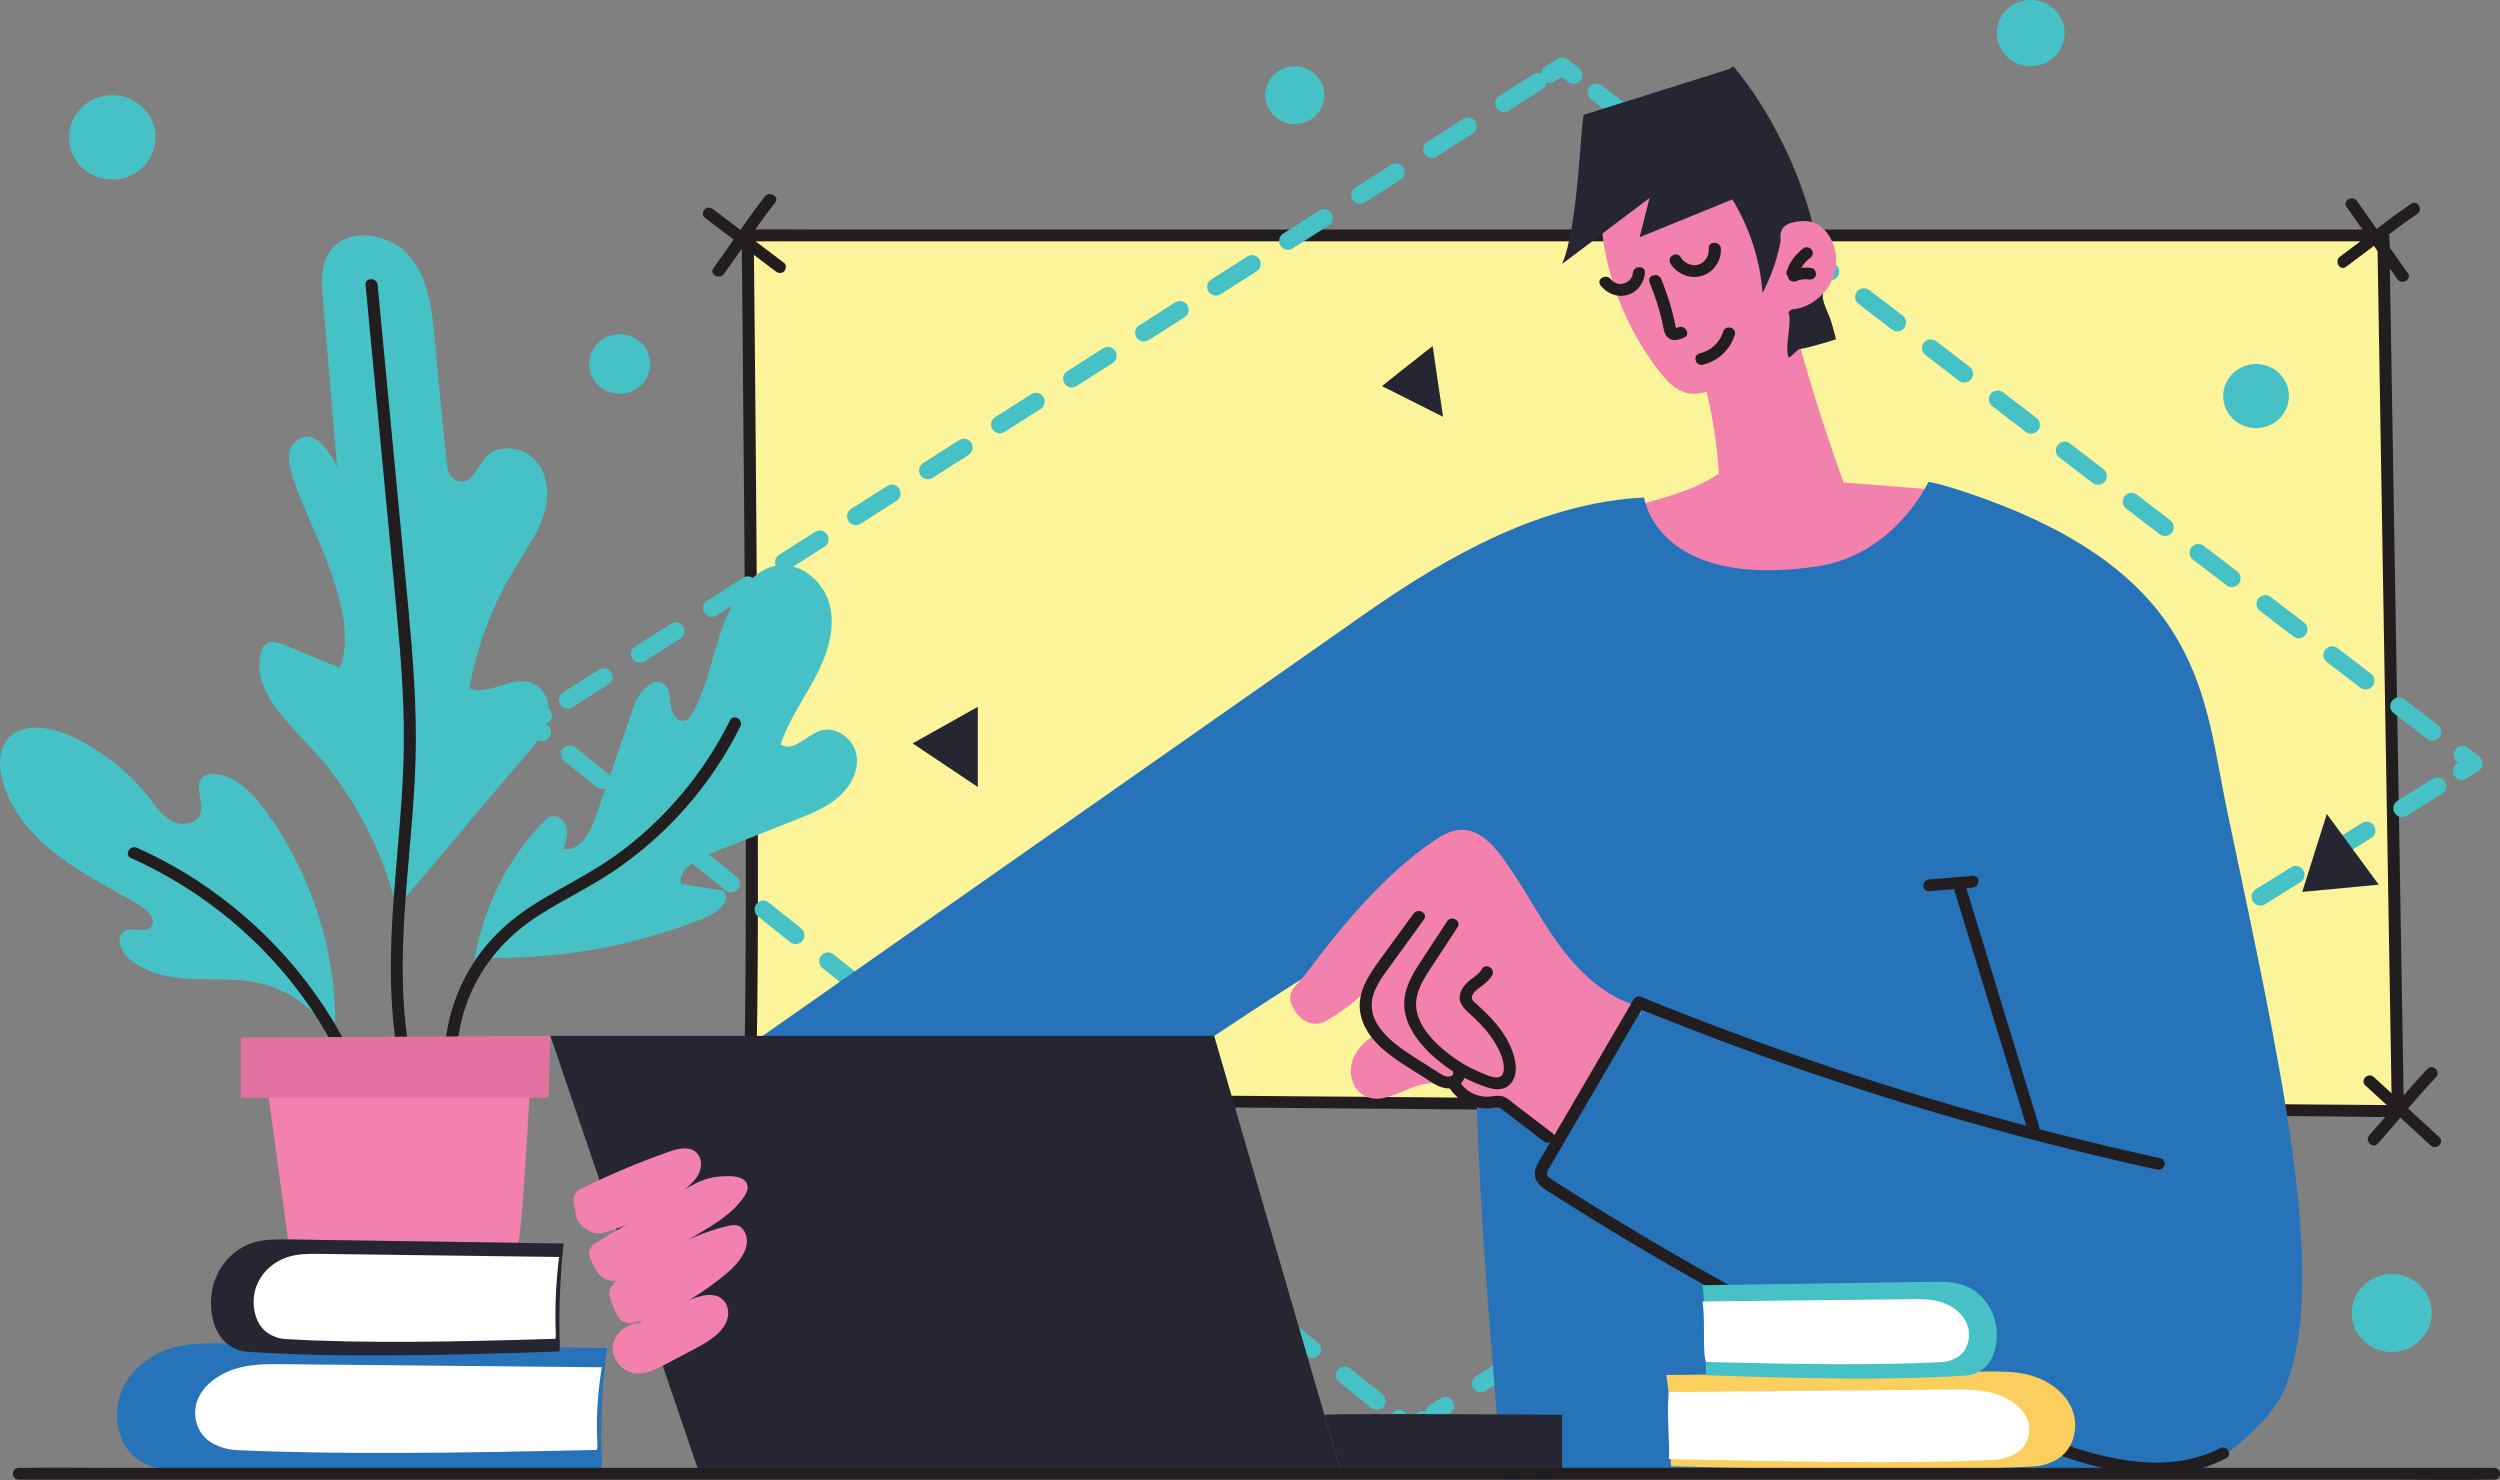 <svg width="380" height="225" viewBox="0 0 380 225" fill="none" xmlns="http://www.w3.org/2000/svg">
<rect x="0" y="0" width="380" height="225" fill="#808080" stroke="none"/>
<g clip-path="url(#clip0_206_28484)">
<path d="M113.65 166.852C115.089 165.012 113.65 35.78 113.65 35.78H362.271L364.47 168.876L113.65 166.845V166.852Z" fill="#FBF49B"/>
<path d="M114.443 167.307C114.728 166.906 114.708 166.248 114.748 165.793C114.837 164.876 114.871 163.952 114.905 163.036C115.027 159.817 115.074 156.598 115.108 153.38C115.23 142.922 115.217 132.464 115.19 122.007C115.162 109.438 115.088 96.861 115 84.292C114.925 73.454 114.83 62.616 114.728 51.778C114.694 48.213 114.66 44.648 114.619 41.076C114.606 39.97 114.599 38.87 114.586 37.763C114.586 37.213 114.674 36.547 114.565 36.004C114.552 35.936 114.565 35.855 114.565 35.787C114.26 36.085 113.954 36.384 113.649 36.683H358.522C359.615 36.683 360.769 36.778 361.862 36.683C361.998 36.669 362.133 36.683 362.269 36.683C361.964 36.384 361.658 36.085 361.353 35.787C361.427 40.207 361.502 44.635 361.57 49.055C361.746 59.669 361.923 70.29 362.099 80.903C362.31 93.697 362.52 106.497 362.737 119.291C362.921 130.353 363.104 141.414 363.287 152.476C363.348 156.143 363.409 159.81 363.471 163.477C363.491 164.604 363.511 165.732 363.525 166.859C363.532 167.423 363.443 168.088 363.552 168.645C363.566 168.72 363.552 168.808 363.552 168.882C363.857 168.584 364.163 168.285 364.468 167.986C362.222 167.966 359.968 167.952 357.721 167.932C351.66 167.884 345.591 167.837 339.523 167.782C330.495 167.708 321.467 167.64 312.439 167.565C301.504 167.477 290.562 167.389 279.626 167.3C267.564 167.205 255.502 167.103 243.44 167.008C231.344 166.913 219.255 166.811 207.159 166.716C195.803 166.621 184.453 166.533 173.097 166.438C163.567 166.363 154.037 166.282 144.507 166.207C137.61 166.153 130.707 166.098 123.81 166.037C120.566 166.01 117.314 165.922 114.07 165.956C113.927 165.956 113.785 165.956 113.642 165.956C112.461 165.949 112.461 167.735 113.642 167.748C115.889 167.769 118.142 167.782 120.389 167.803C126.458 167.85 132.519 167.898 138.588 167.952C147.615 168.027 156.643 168.095 165.671 168.169C176.607 168.258 187.549 168.346 198.484 168.434C210.546 168.529 222.608 168.631 234.67 168.726C246.766 168.821 258.855 168.923 270.952 169.018C282.308 169.113 293.657 169.202 305.013 169.297C314.543 169.371 324.074 169.453 333.604 169.528C340.5 169.582 347.404 169.636 354.3 169.697C357.545 169.725 360.796 169.813 364.041 169.779C364.183 169.779 364.326 169.779 364.468 169.779C364.957 169.779 365.391 169.365 365.385 168.882C365.31 164.462 365.235 160.034 365.167 155.614C364.991 145 364.815 134.379 364.638 123.766C364.428 110.972 364.217 98.172 364 85.378C363.817 74.317 363.633 63.255 363.45 52.193C363.389 48.526 363.328 44.859 363.267 41.192C363.24 39.481 363.301 37.736 363.179 36.024C363.179 35.95 363.179 35.868 363.179 35.787C363.172 35.304 362.765 34.89 362.262 34.89H123.749C120.518 34.89 117.287 34.829 114.056 34.89C113.92 34.89 113.785 34.89 113.649 34.89C113.16 34.89 112.726 35.298 112.732 35.787C112.78 40.071 112.821 44.349 112.861 48.634C112.963 58.902 113.051 69.176 113.126 79.443C113.221 91.965 113.296 104.487 113.337 117.009C113.37 127.922 113.391 138.834 113.303 149.747C113.269 153.434 113.235 157.121 113.133 160.808C113.099 162.004 113.065 163.199 112.997 164.394C112.977 164.808 112.95 165.222 112.916 165.637C112.902 165.779 112.889 165.929 112.875 166.071C112.841 166.431 112.868 166.078 112.855 166.241C112.841 166.499 112.692 166.621 112.841 166.404C112.162 167.348 113.751 168.244 114.423 167.307H114.443Z" fill="#221E1F"/>
<path d="M82.424 111.305L80.721 109.94L82.567 108.765" stroke="#46C2C6" stroke-width="2.67" stroke-linecap="round" stroke-linejoin="round"/>
<path d="M86.301 106.382L233.734 12.434" stroke="#46C2C6" stroke-width="2.67" stroke-linecap="round" stroke-linejoin="round" stroke-dasharray="6.49 6.49"/>
<path d="M235.602 11.239L237.448 10.064L239.179 11.395" stroke="#46C2C6" stroke-width="2.67" stroke-linecap="round" stroke-linejoin="round"/>
<path d="M242.641 14.043L372.568 113.396" stroke="#46C2C6" stroke-width="2.67" stroke-linecap="round" stroke-linejoin="round" stroke-dasharray="6.4 6.4"/>
<path d="M374.298 114.721L376.036 116.045L374.176 117.206" stroke="#46C2C6" stroke-width="2.67" stroke-linecap="round" stroke-linejoin="round"/>
<path d="M370.504 119.501L218.027 214.699" stroke="#46C2C6" stroke-width="2.67" stroke-linecap="round" stroke-linejoin="round" stroke-dasharray="6.35 6.35"/>
<path d="M216.188 215.846L214.335 217.001L212.631 215.643" stroke="#46C2C6" stroke-width="2.67" stroke-linecap="round" stroke-linejoin="round"/>
<path d="M209.292 212.967L84.096 112.643" stroke="#46C2C6" stroke-width="2.67" stroke-linecap="round" stroke-linejoin="round" stroke-dasharray="6.29 6.29"/>
<path d="M60.271 137.992C58.078 128.838 53.442 120.248 46.946 113.308C43.192 109.302 38.454 104.752 39.581 99.435C39.703 98.844 39.934 98.226 40.436 97.88C41.251 97.316 42.371 97.683 43.287 98.063C46.077 99.218 48.874 100.379 51.664 101.533C55.933 90.424 40.925 71.811 44.462 67.634C47.998 63.458 51.243 71.064 51.243 71.064C50.523 62.528 49.804 53.999 49.084 45.463C48.874 42.971 48.718 40.268 50.157 38.197C52.777 34.422 59.232 35.406 62.219 38.917C65.205 42.421 65.701 47.283 66.101 51.833C66.672 58.27 67.303 64.701 68.002 71.132C68.111 72.116 68.83 72.972 69.821 73.162C71.756 73.542 72.516 71.023 73.745 69.59C75.659 67.349 79.691 67.899 81.571 70.174C83.451 72.449 83.499 75.742 82.569 78.52C81.639 81.297 79.874 83.715 78.34 86.227C74.885 91.87 72.502 98.138 71.349 104.623C74.552 105.947 78.279 102.117 81.483 104.148C82.725 104.935 83.383 106.334 83.397 107.774C83.431 110.646 81.578 112.86 79.793 114.931C72.991 122.856 67.065 130.074 60.264 137.999" fill="#46C2C6"/>
<path d="M258.964 57.87C260.213 62.494 260.98 67.234 261.266 72.008C256.378 75.274 250.045 76.279 244.418 78.078C249.265 86.668 261.069 91.979 271.108 92.291C277.102 92.475 283.285 91.653 288.499 88.753C293.705 85.847 297.778 80.598 298.063 74.751C292.117 74.282 286.17 73.807 280.217 73.338C276.878 64.124 274.013 54.746 271.637 45.253C267.619 49.483 263.601 53.714 259.582 57.944" fill="#F281AE"/>
<path d="M249.904 75.627C234.631 76.347 220.254 84.332 207.54 93.249C175.597 115.637 143.653 138.019 111.709 160.408C132.48 162.981 149.728 163.205 170.275 167.137C187.523 155.315 204.214 144.117 225.332 132.736C222.644 164.862 225.997 193.668 228.271 225.007C263.513 224.151 309.936 224.022 332.886 224.796C332.886 224.796 344.045 218.196 347.052 211.548C354.403 195.271 346.353 160.577 338.472 122.985C335.004 106.416 335.112 87.775 301.064 75.607C295.07 73.461 293.109 73.25 293.109 73.25C293.109 73.25 288.031 84.421 275.983 86.132C251.736 89.582 249.904 75.634 249.904 75.634" fill="#2673BA"/>
<path d="M249.293 153.04C244.1 151.661 239.993 147.757 236.877 143.472C233.762 139.187 231.406 134.413 228.243 130.169C226.736 128.146 224.693 126.081 222.134 126.122C220.451 126.149 218.944 127.1 217.579 128.057C210.065 133.293 203.888 140.803 198.444 148.083C197.236 149.699 195.56 150.616 196.252 152.503C197.121 154.86 199.361 156.449 201.56 155.165C203.759 153.882 207.092 151.743 208.199 149.482C207.622 152.551 207.649 154.5 209.719 156.87C207.859 157.868 206.155 159.362 205.531 161.345C204.906 163.328 205.673 165.799 207.601 166.662C210.473 167.945 213.507 165.27 216.622 164.74C218.638 164.394 220.702 164.985 222.609 165.732C225.352 166.811 227.938 168.224 230.517 169.636C234.122 171.605 232.791 170.879 236.396 172.848C240.584 167.579 244.595 157.868 249.306 153.04C247.073 151.152 250.562 156.198 249.15 153.658" fill="#F281AE"/>
<path d="M277.191 44.519C276.628 45.321 278.006 47.792 278.291 48.723C278.766 50.291 279.071 51.561 279.071 51.561C278.752 51.724 274.048 53.096 273.702 53.014C273.261 52.906 272.019 54.657 271.842 54.25C271.238 52.865 272.446 48.824 271.842 47.446C273.051 46.013 275.596 45.721 277.198 44.526" fill="#262632"/>
<path d="M245.565 23.183C243.298 26.551 243.06 30.85 243.481 34.863C244.309 42.726 247.418 50.352 252.353 56.613C253.432 57.985 254.729 59.37 256.46 59.744C257.824 60.042 259.25 59.649 260.533 59.112C265.637 56.953 269.472 52.152 270.375 46.794C273.776 47.88 277.577 45.293 278.683 41.973C279.545 39.386 278.982 36.228 276.823 34.503C274.665 32.778 270.918 33.104 269.54 35.474C268.244 30.062 265.026 24.901 260.057 22.192C255.089 19.482 248.301 19.72 244.167 23.543" fill="#F281AE"/>
<path d="M262.834 10.498C255.489 12.807 248.145 15.116 240.8 17.431C240.251 17.601 240.013 34.184 237.447 40.112C240.896 37.566 247.276 32.656 250.724 30.11C250.222 32.092 249.727 34.075 249.224 36.058C253.921 34.143 258.619 32.228 263.316 30.313C265.95 34.618 267.538 39.528 267.911 44.526C269.126 42.197 270.022 39.711 270.559 37.158C270.817 35.949 270.341 35.739 271 34.686C271.658 33.634 274.238 33.416 275.453 33.749C273.41 25.696 268.868 16.467 263.458 10.07" fill="#262632"/>
<path d="M309.942 171.184C307.064 161.759 304.179 152.334 301.301 142.908C300.487 140.24 299.672 137.571 298.858 134.909C298.518 133.809 296.747 134.278 297.086 135.384C299.964 144.81 302.849 154.235 305.727 163.66C306.541 166.329 307.356 168.998 308.171 171.66C308.51 172.76 310.282 172.291 309.942 171.184Z" fill="#221E1F"/>
<path d="M293.236 135.466C295.442 135.282 297.648 135.106 299.854 134.923C301.022 134.828 301.035 133.035 299.854 133.13C297.648 133.313 295.442 133.49 293.236 133.673C292.069 133.768 292.055 135.561 293.236 135.466Z" fill="#221E1F"/>
<path d="M83.66 157.454L106.047 223.207H203.677L184.555 157.454H83.66Z" fill="#262632"/>
<path d="M201.302 215.045C203.677 214.794 237.44 215.045 237.44 215.045V223.207H203.671L201.295 215.045H201.302Z" fill="#262632"/>
<path d="M214.858 138.861C213.032 141.374 211.186 143.879 209.374 146.399C207.88 148.477 206.421 150.853 206.706 153.502C207.242 158.466 212.51 161.257 216.345 163.694C217.539 164.455 218.87 165.535 220.39 165.433C221.829 165.338 222.936 164.109 222.651 162.703C222.42 161.576 220.648 162.051 220.879 163.178C220.954 163.538 220.288 163.667 220.058 163.647C219.535 163.599 219.039 163.267 218.612 163.002C217.546 162.343 216.494 161.657 215.435 160.985C213.779 159.932 212.123 158.853 210.745 157.454C209.462 156.157 208.457 154.547 208.505 152.694C208.559 150.48 210.052 148.545 211.315 146.813C213.025 144.463 214.729 142.121 216.44 139.771C217.125 138.827 215.537 137.931 214.858 138.868V138.861Z" fill="#221E1F"/>
<path d="M219.968 140.029C218.699 141.944 217.443 143.866 216.187 145.794C215.149 147.39 214.063 149.054 213.628 150.921C212.705 154.826 215.25 158.269 218.081 160.761C219.527 162.031 221.142 163.131 222.88 163.986C223.647 164.367 224.434 164.699 225.235 164.991C226.159 165.331 227.197 165.711 228.195 165.521C229.892 165.195 230.523 163.491 230.387 161.976C230.231 160.184 229.403 158.418 228.399 156.931C227.238 155.213 225.758 153.821 224.224 152.422C223.857 152.089 223.572 151.804 223.783 151.301C223.966 150.867 224.367 150.527 224.726 150.249C225.514 149.638 226.321 149.115 226.81 148.225C227.367 147.207 225.785 146.304 225.229 147.322C224.869 147.988 224.224 148.382 223.633 148.83C222.968 149.332 222.384 149.916 222.065 150.697C221.319 152.517 222.839 153.57 224.034 154.683C225.283 155.851 226.43 157.128 227.292 158.601C227.991 159.797 228.772 161.42 228.541 162.839C228.256 164.625 225.887 163.375 224.855 162.934C223.287 162.268 221.794 161.406 220.443 160.381C217.925 158.466 214.911 155.478 215.271 152.082C215.481 150.1 216.703 148.341 217.769 146.704C219.018 144.776 220.28 142.861 221.55 140.939C222.194 139.968 220.606 139.065 219.968 140.036V140.029Z" fill="#221E1F"/>
<path d="M235.948 172.217C234.665 171.239 233.389 170.254 232.106 169.276C231.482 168.801 230.864 168.326 230.239 167.85C229.696 167.436 229.147 166.906 228.481 166.675C227.803 166.445 227.164 166.614 226.472 166.675C225.895 166.73 225.318 166.675 224.762 166.533C223.567 166.214 222.549 165.48 221.897 164.455C221.273 163.477 219.684 164.373 220.316 165.358C221.666 167.484 224.225 168.753 226.791 168.434C227.103 168.394 227.497 168.264 227.809 168.339C228.108 168.407 228.386 168.686 228.617 168.862C229.276 169.365 229.934 169.874 230.592 170.376C231.95 171.415 233.301 172.447 234.658 173.486C235.575 174.193 236.885 172.93 235.955 172.217H235.948Z" fill="#221E1F"/>
<path d="M88.69 180.515C92.892 178.45 97.216 176.637 101.635 175.076C102.999 174.593 104.683 174.186 105.782 175.116C106.631 175.836 106.739 177.14 106.325 178.158C105.911 179.177 105.069 179.972 104.221 180.691C100.8 183.577 96.788 185.791 92.492 187.163C91.779 187.394 90.998 187.597 90.279 187.38C89.07 187.013 87.631 185.92 87.55 184.691C87.468 183.455 86.321 181.465 88.69 180.515Z" fill="#F281AE"/>
<path d="M90.151 189.152C94.604 186.477 99.063 183.795 103.516 181.119C104.806 180.345 106.123 179.557 107.575 179.15C108.661 178.844 109.809 178.763 110.935 178.776C112.001 178.79 113.304 179.075 113.596 180.073C113.779 180.712 113.454 181.377 113.08 181.927C111.383 184.426 108.668 186.056 106.034 187.604C102.491 189.689 98.948 191.774 95.405 193.851C94.739 194.239 94.047 194.639 93.273 194.68C91.997 194.748 90.918 193.75 90.348 192.636C88.99 189.981 89.689 189.981 90.151 189.146" fill="#F281AE"/>
<path d="M93.49 194.822C98.819 191.38 104.283 187.882 110.487 186.375C111.078 186.232 111.716 186.11 112.273 186.341C112.748 186.538 113.087 186.979 113.284 187.448C114.2 189.634 112.354 191.936 110.528 193.485C107.358 196.167 103.788 198.394 99.973 200.085C99.335 200.37 98.656 200.513 97.964 200.635C96.043 200.968 94.672 201.987 93.49 199.297C92.18 196.31 92.561 195.984 93.49 194.822Z" fill="#F281AE"/>
<path d="M97.609 200.88C97.012 200.812 96.394 200.995 95.939 201.382C98.824 200.146 101.709 198.91 104.594 197.675C106.311 196.934 108.538 196.276 109.882 197.552C110.377 198.028 110.642 198.707 110.683 199.379C110.825 201.892 108.232 203.623 105.965 204.825C104.363 205.674 102.761 206.523 101.159 207.372C99.679 208.153 98.05 208.967 96.387 208.709C94.507 208.417 93.014 206.591 93.136 204.737C93.258 202.883 94.982 201.26 96.883 201.206" fill="#F281AE"/>
<path d="M43.782 188.392L40.225 162.275H80.728C80.728 162.275 79.323 188.908 78.712 188.901C75.379 188.874 43.782 188.385 43.782 188.385V188.392Z" fill="#F281AE"/>
<path d="M91.487 222.596C91.215 216.681 91.487 210.74 92.281 204.886C72.874 204.655 53.468 204.424 34.061 204.194C31.611 204.166 29.133 204.139 26.744 204.723C23.248 205.579 19.922 207.935 18.469 211.487C17.017 215.038 17.913 219.764 20.947 221.829C22.264 222.725 23.811 223.296 25.366 223.377C44.385 224.423 66.446 224.029 91.385 223.33" fill="#2673BA"/>
<path d="M90.815 219.887C90.591 215.86 90.815 211.813 91.474 207.827C75.373 207.67 59.272 207.514 43.171 207.358C41.135 207.338 39.085 207.317 37.096 207.718C34.198 208.302 31.435 209.904 30.227 212.322C29.025 214.739 29.765 217.958 32.283 219.364C33.376 219.975 34.659 220.362 35.949 220.416C51.731 221.129 70.031 220.858 90.72 220.389" fill="white"/>
<path d="M85.106 204.771C84.909 199.515 85.106 194.225 85.676 189.017C71.713 188.813 57.744 188.609 43.781 188.399C42.016 188.371 40.231 188.351 38.514 188.874C35.995 189.634 33.599 191.733 32.554 194.89C31.509 198.048 32.153 202.251 34.339 204.085C35.289 204.886 36.403 205.389 37.523 205.463C51.214 206.394 67.084 206.041 85.031 205.423" fill="#262632"/>
<path d="M84.488 202.998C84.319 199.012 84.488 195.006 84.984 191.06C72.888 190.904 60.792 190.748 48.696 190.592C47.169 190.572 45.621 190.558 44.134 190.952C41.955 191.529 39.878 193.118 38.975 195.508C38.073 197.899 38.629 201.09 40.516 202.482C41.338 203.087 42.302 203.467 43.272 203.528C55.131 204.234 68.876 203.969 84.421 203.501" fill="white"/>
<path d="M62.367 160.591C59.55 145.699 62.706 130.597 63.161 115.651C63.398 107.896 62.788 100.148 62.068 92.427C61.349 84.747 60.609 77.073 59.882 69.4C59.054 60.701 58.226 52.002 57.398 43.304C57.289 42.163 55.457 42.156 55.565 43.304C57.045 58.847 58.525 74.391 60.005 89.935C60.738 97.669 61.457 105.424 61.382 113.199C61.308 120.791 60.453 128.343 59.882 135.907C59.258 144.294 59.034 152.755 60.602 161.066C60.819 162.2 62.584 161.718 62.373 160.591H62.367Z" fill="#221E1F"/>
<path d="M48.668 155.111C46.306 152.252 42.933 150.202 39.26 149.4C35.86 148.66 32.33 148.966 28.855 148.782C25.379 148.599 21.7 147.798 19.284 145.353C18.231 144.287 17.62 142.277 18.924 141.523C20.132 140.83 22.006 141.917 22.942 140.905C23.879 139.887 22.555 138.399 21.361 137.686C17.091 135.147 12.591 132.94 8.66 129.925C4.73 126.91 1.336 122.91 0.257 118.143C-0.177 116.215 -0.164 114.028 1.072 112.466C3.251 109.716 7.703 110.436 10.914 111.943C15.584 114.137 19.711 117.43 22.834 121.47C23.811 122.734 24.755 124.126 26.2 124.845C27.646 125.565 29.778 125.273 30.402 123.813C31.189 121.966 29.296 119.338 30.877 118.068C31.393 117.654 32.12 117.593 32.778 117.654C35.914 117.953 38.31 120.472 40.156 122.964C47.087 132.308 50.929 143.798 50.963 155.335" fill="#46C2C6"/>
<path d="M72.115 146.195C73.283 138.291 76.989 130.767 82.575 124.94C82.881 124.621 83.207 124.295 83.634 124.146C84.7 123.759 85.874 124.716 86.126 125.796C86.377 126.876 85.99 127.996 85.61 129.042C88.067 129.477 89.682 126.658 90.483 124.343C92.445 118.659 94.407 112.982 96.368 107.298C97.081 105.227 99.213 102.674 100.964 104.039C101.901 104.766 101.833 106.13 101.962 107.285C102.091 108.446 102.932 109.831 104.093 109.546C104.724 109.39 105.111 108.786 105.403 108.222C108.627 102.063 108.77 94.43 113.243 89.066C114.417 87.66 115.931 86.424 117.743 86.023C121.524 85.181 125.298 88.414 126.16 92.108C127.016 95.802 125.672 99.645 123.887 103.014C122.101 106.375 119.841 109.539 118.66 113.145C120.465 114.429 122.502 111.841 124.599 111.094C126.955 110.259 129.67 112.201 130.159 114.605C130.647 117.009 129.351 119.481 127.484 121.117C125.617 122.754 123.242 123.698 120.92 124.621C116.556 126.353 112.184 128.084 107.82 129.816C105.695 130.658 103.163 132.125 103.462 134.352C105.641 134.699 107.813 135.052 109.992 135.398C111.18 136.831 109.143 138.685 107.399 139.398C96.633 143.791 84.897 145.903 73.235 145.55" fill="#46C2C6"/>
<path d="M337.467 220.124C329.593 224.117 320.354 221.958 312.494 219.079C308.224 217.517 304.063 215.643 299.909 213.796C295.572 211.867 291.261 209.871 286.985 207.813C278.473 203.718 270.083 199.379 261.829 194.795C253.541 190.191 245.395 185.35 237.399 180.27C236.924 179.965 236.442 179.666 235.967 179.354C235.607 179.116 235.132 178.831 235.139 178.362C235.146 177.921 235.533 177.445 235.75 177.072C236.076 176.508 236.408 175.945 236.734 175.381C238.003 173.208 239.273 171.035 240.542 168.862C243.033 164.598 245.524 160.333 248.009 156.069C248.64 154.982 249.278 153.896 249.909 152.809C249.563 152.945 249.217 153.081 248.871 153.223C258.836 157.284 268.943 161.019 279.165 164.407C289.388 167.796 299.733 170.845 310.172 173.548C316.051 175.069 321.956 176.481 327.889 177.778C329.036 178.029 329.531 176.305 328.378 176.053C317.843 173.745 307.383 171.083 297.031 168.081C286.679 165.073 276.437 161.725 266.316 158.038C260.621 155.96 254.966 153.78 249.353 151.492C248.986 151.342 248.498 151.594 248.314 151.906C245.708 156.374 243.101 160.836 240.495 165.304C239.205 167.518 237.908 169.731 236.619 171.938C235.96 173.065 235.302 174.193 234.643 175.32C234.107 176.237 233.313 177.255 233.286 178.349C233.259 179.435 233.999 180.189 234.847 180.78C235.845 181.465 236.89 182.09 237.915 182.735C239.972 184.032 242.042 185.316 244.119 186.586C248.314 189.146 252.55 191.638 256.826 194.062C265.338 198.897 274 203.474 282.804 207.786C291.499 212.044 300.316 216.186 309.324 219.778C317.34 222.976 326.742 225.795 335.308 222.942C336.36 222.596 337.385 222.162 338.369 221.659C339.415 221.129 338.491 219.581 337.446 220.111L337.467 220.124Z" fill="#221E1F"/>
<path d="M253.936 222.318C254.16 217.87 253.936 213.402 253.277 209.001C269.466 208.825 285.656 208.655 301.845 208.478C303.888 208.458 305.958 208.438 307.954 208.879C310.873 209.524 313.649 211.296 314.857 213.965C316.065 216.634 315.325 220.185 312.794 221.74C311.694 222.413 310.404 222.841 309.108 222.908C293.238 223.689 274.842 223.397 254.031 222.874" fill="#FACF5D"/>
<path d="M253.664 221.781C253.868 219.812 253.277 214.794 253.664 211.602C267.939 211.473 282.214 211.344 296.489 211.215C298.294 211.202 300.114 211.181 301.872 211.514C304.444 211.989 306.895 213.307 307.96 215.289C309.026 217.272 308.374 219.914 306.141 221.061C305.171 221.564 304.037 221.876 302.89 221.931C288.9 222.515 272.012 222.168 253.664 221.781Z" fill="white"/>
<path d="M259.264 208.492C259.427 204.105 259.264 199.698 258.789 195.352C270.437 195.182 282.092 195.013 293.74 194.836C295.213 194.816 296.699 194.795 298.132 195.23C300.229 195.868 302.232 197.613 303.1 200.248C303.969 202.883 303.44 206.387 301.614 207.922C300.82 208.587 299.897 209.008 298.96 209.069C287.543 209.843 274.299 209.551 259.325 209.035" fill="#46C2C6"/>
<path d="M259.217 206.645C258.789 205.029 259.217 200.737 258.789 197.824C269.337 197.709 279.893 197.593 290.441 197.478C291.771 197.464 293.122 197.45 294.419 197.742C296.319 198.17 298.132 199.345 298.919 201.111C299.707 202.876 299.225 205.233 297.575 206.265C296.856 206.713 296.021 206.991 295.172 207.039C284.834 207.562 272.84 207.365 259.278 207.018" fill="white"/>
<path d="M53.637 160.815C48.485 149.903 40.15 140.498 29.921 133.823C27.029 131.935 23.981 130.278 20.818 128.865C19.752 128.39 18.816 129.932 19.895 130.414C30.871 135.316 40.374 143.221 47.074 153.026C48.961 155.79 50.63 158.703 52.056 161.718C52.551 162.764 54.133 161.854 53.637 160.815Z" fill="#221E1F"/>
<path d="M69.421 160.89C69.461 156.571 70.636 152.313 72.781 148.545C75.027 144.599 78.238 141.448 82.1 139.011C86.105 136.484 90.416 134.474 94.278 131.724C97.923 129.13 101.263 126.142 104.202 122.801C107.514 119.039 110.331 114.87 112.537 110.395C113.046 109.363 111.465 108.453 110.956 109.492C106.992 117.511 101.059 124.601 93.721 129.911C89.818 132.736 85.46 134.787 81.381 137.333C77.457 139.785 74.111 142.881 71.695 146.793C69.074 151.037 67.622 155.94 67.574 160.897C67.561 162.051 69.4 162.051 69.407 160.897L69.421 160.89Z" fill="#221E1F"/>
<path d="M83.66 157.454L83.375 166.852H36.6V157.712L83.66 157.454Z" fill="#E273A1"/>
<path d="M138.717 112.996L148.627 107.441V119.623L138.717 112.996Z" fill="#262632"/>
<path d="M217.763 52.607C217.03 53.143 210.059 58.684 210.059 58.684L219.344 63.356L217.763 52.607Z" fill="#262632"/>
<path d="M353.677 123.718L349.943 135.568L361.571 134.468L353.677 123.718Z" fill="#262632"/>
<path d="M2.858 224.912H363.838C368.712 224.912 373.599 224.986 378.473 224.912C378.683 224.912 378.9 224.912 379.111 224.912C380.299 224.912 380.299 223.119 379.111 223.119H18.131C13.257 223.119 8.369 223.044 3.496 223.119C3.285 223.119 3.068 223.119 2.858 223.119C1.67 223.119 1.67 224.912 2.858 224.912Z" fill="#221E1F"/>
<path d="M243.264 43.351C244.207 44.587 245.789 45.273 247.357 44.838C248.911 44.404 249.909 42.998 250.031 41.47C250.12 40.323 248.287 40.323 248.199 41.47C248.07 43.107 245.877 43.793 244.852 42.448C244.153 41.531 242.565 42.428 243.271 43.351H243.264Z" fill="#221E1F"/>
<path d="M253.894 40.017C254.811 41.586 256.772 42.448 258.578 41.966C260.431 41.477 261.707 39.623 261.564 37.769C261.476 36.629 259.637 36.615 259.732 37.769C259.813 38.842 259.209 39.942 258.096 40.234C257.071 40.506 255.992 39.976 255.483 39.107C254.899 38.109 253.31 39.005 253.901 40.01L253.894 40.017Z" fill="#221E1F"/>
<path d="M250.731 42.903C251.525 44.859 252.177 46.862 252.659 48.913C252.849 49.721 252.862 50.834 253.595 51.378C254.329 51.921 255.231 51.656 255.985 51.317C257.057 50.834 256.127 49.286 255.062 49.768C254.98 49.802 254.81 49.823 254.749 49.877C254.607 49.877 254.593 49.897 254.702 49.945C254.783 50.02 254.797 49.999 254.756 49.897C254.688 49.571 254.62 49.252 254.553 48.926C254.383 48.172 254.193 47.426 253.982 46.679C253.568 45.232 253.073 43.813 252.509 42.414C252.082 41.355 250.303 41.816 250.738 42.889L250.731 42.903Z" fill="#221E1F"/>
<path d="M258.85 55.438C261.178 54.875 263.017 53.116 263.696 50.882C264.029 49.775 262.257 49.3 261.925 50.407C261.422 52.063 260.072 53.299 258.361 53.714C257.214 53.992 257.703 55.717 258.85 55.438Z" fill="#221E1F"/>
<path d="M273.362 41.681C273.674 40.723 274.271 39.861 275.093 39.25C275.493 38.958 275.69 38.482 275.418 38.027C275.194 37.647 274.556 37.416 274.163 37.708C272.934 38.618 272.058 39.773 271.583 41.212C271.223 42.312 272.988 42.781 273.355 41.688L273.362 41.681Z" fill="#221E1F"/>
<path d="M273.132 42.693C273.668 42.462 274.306 42.387 274.883 42.475C275.372 42.55 275.867 42.353 276.01 41.851C276.132 41.423 275.861 40.825 275.372 40.751C274.259 40.581 273.241 40.71 272.209 41.151C271.754 41.341 271.652 41.993 271.883 42.38C272.154 42.835 272.684 42.896 273.139 42.699L273.132 42.693Z" fill="#221E1F"/>
<path d="M107.106 33.077C110.703 35.8 114.301 38.516 117.892 41.239C118.286 41.538 118.801 41.606 119.188 41.239C119.507 40.934 119.582 40.268 119.188 39.969C115.591 37.246 111.993 34.53 108.402 31.807C108.009 31.508 107.493 31.441 107.106 31.807C106.787 32.113 106.712 32.778 107.106 33.077Z" fill="#221E1F"/>
<path d="M110.025 41.654C112.659 38.055 115.069 34.306 117.824 30.789C118.544 29.872 116.949 28.982 116.243 29.886C113.487 33.403 111.077 37.151 108.444 40.751C107.758 41.688 109.346 42.584 110.025 41.654Z" fill="#221E1F"/>
<path d="M356.676 31.454C359.255 35.114 361.828 38.774 364.407 42.435C365.073 43.379 366.661 42.482 365.989 41.531C363.41 37.871 360.837 34.211 358.258 30.551C357.592 29.607 356.004 30.503 356.676 31.454Z" fill="#221E1F"/>
<path d="M356.602 40.553C360.234 37.905 363.696 35.053 367.415 32.52C368.379 31.868 367.463 30.313 366.492 30.972C362.773 33.505 359.311 36.357 355.679 39.005C354.742 39.684 355.659 41.246 356.602 40.553Z" fill="#221E1F"/>
<path d="M359.528 164.978C362.84 168.02 366.153 171.069 369.465 174.111C370.328 174.899 371.624 173.636 370.762 172.841C367.449 169.799 364.137 166.75 360.824 163.708C359.962 162.92 358.666 164.183 359.528 164.978Z" fill="#221E1F"/>
<path d="M361.435 173.833C364.408 170.492 367.177 166.995 370.266 163.749C371.067 162.907 369.777 161.637 368.969 162.479C365.881 165.725 363.118 169.229 360.138 172.563C359.364 173.432 360.661 174.702 361.435 173.833Z" fill="#221E1F"/>
<path d="M94.189 59.846C96.749 59.846 98.825 57.821 98.825 55.323C98.825 52.825 96.749 50.8 94.189 50.8C91.628 50.8 89.553 52.825 89.553 55.323C89.553 57.821 91.628 59.846 94.189 59.846Z" fill="#46C2C6"/>
<path d="M201.302 14.464C201.302 16.888 199.286 18.858 196.801 18.858C194.317 18.858 192.301 16.888 192.301 14.464C192.301 12.04 194.317 10.07 196.801 10.07C199.286 10.07 201.302 12.04 201.302 14.464Z" fill="#46C2C6"/>
<path d="M342.924 65.074C345.683 65.074 347.92 62.892 347.92 60.199C347.92 57.506 345.683 55.323 342.924 55.323C340.164 55.323 337.928 57.506 337.928 60.199C337.928 62.892 340.164 65.074 342.924 65.074Z" fill="#46C2C6"/>
<path d="M363.54 205.511C366.895 205.511 369.615 202.857 369.615 199.583C369.615 196.309 366.895 193.655 363.54 193.655C360.185 193.655 357.465 196.309 357.465 199.583C357.465 202.857 360.185 205.511 363.54 205.511Z" fill="#46C2C6"/>
<path d="M308.666 10.064C311.511 10.064 313.818 7.811 313.818 5.032C313.818 2.253 311.511 0 308.666 0C305.82 0 303.514 2.253 303.514 5.032C303.514 7.811 305.82 10.064 308.666 10.064Z" fill="#46C2C6"/>
<path d="M17.065 27.291C20.694 27.291 23.636 24.418 23.636 20.874C23.636 17.33 20.694 14.457 17.065 14.457C13.436 14.457 10.494 17.33 10.494 20.874C10.494 24.418 13.436 27.291 17.065 27.291Z" fill="#46C2C6"/>
</g>
<defs>
<clipPath id="clip0_206_28484">
<rect width="380" height="225" fill="white"/>
</clipPath>
</defs>
</svg>
